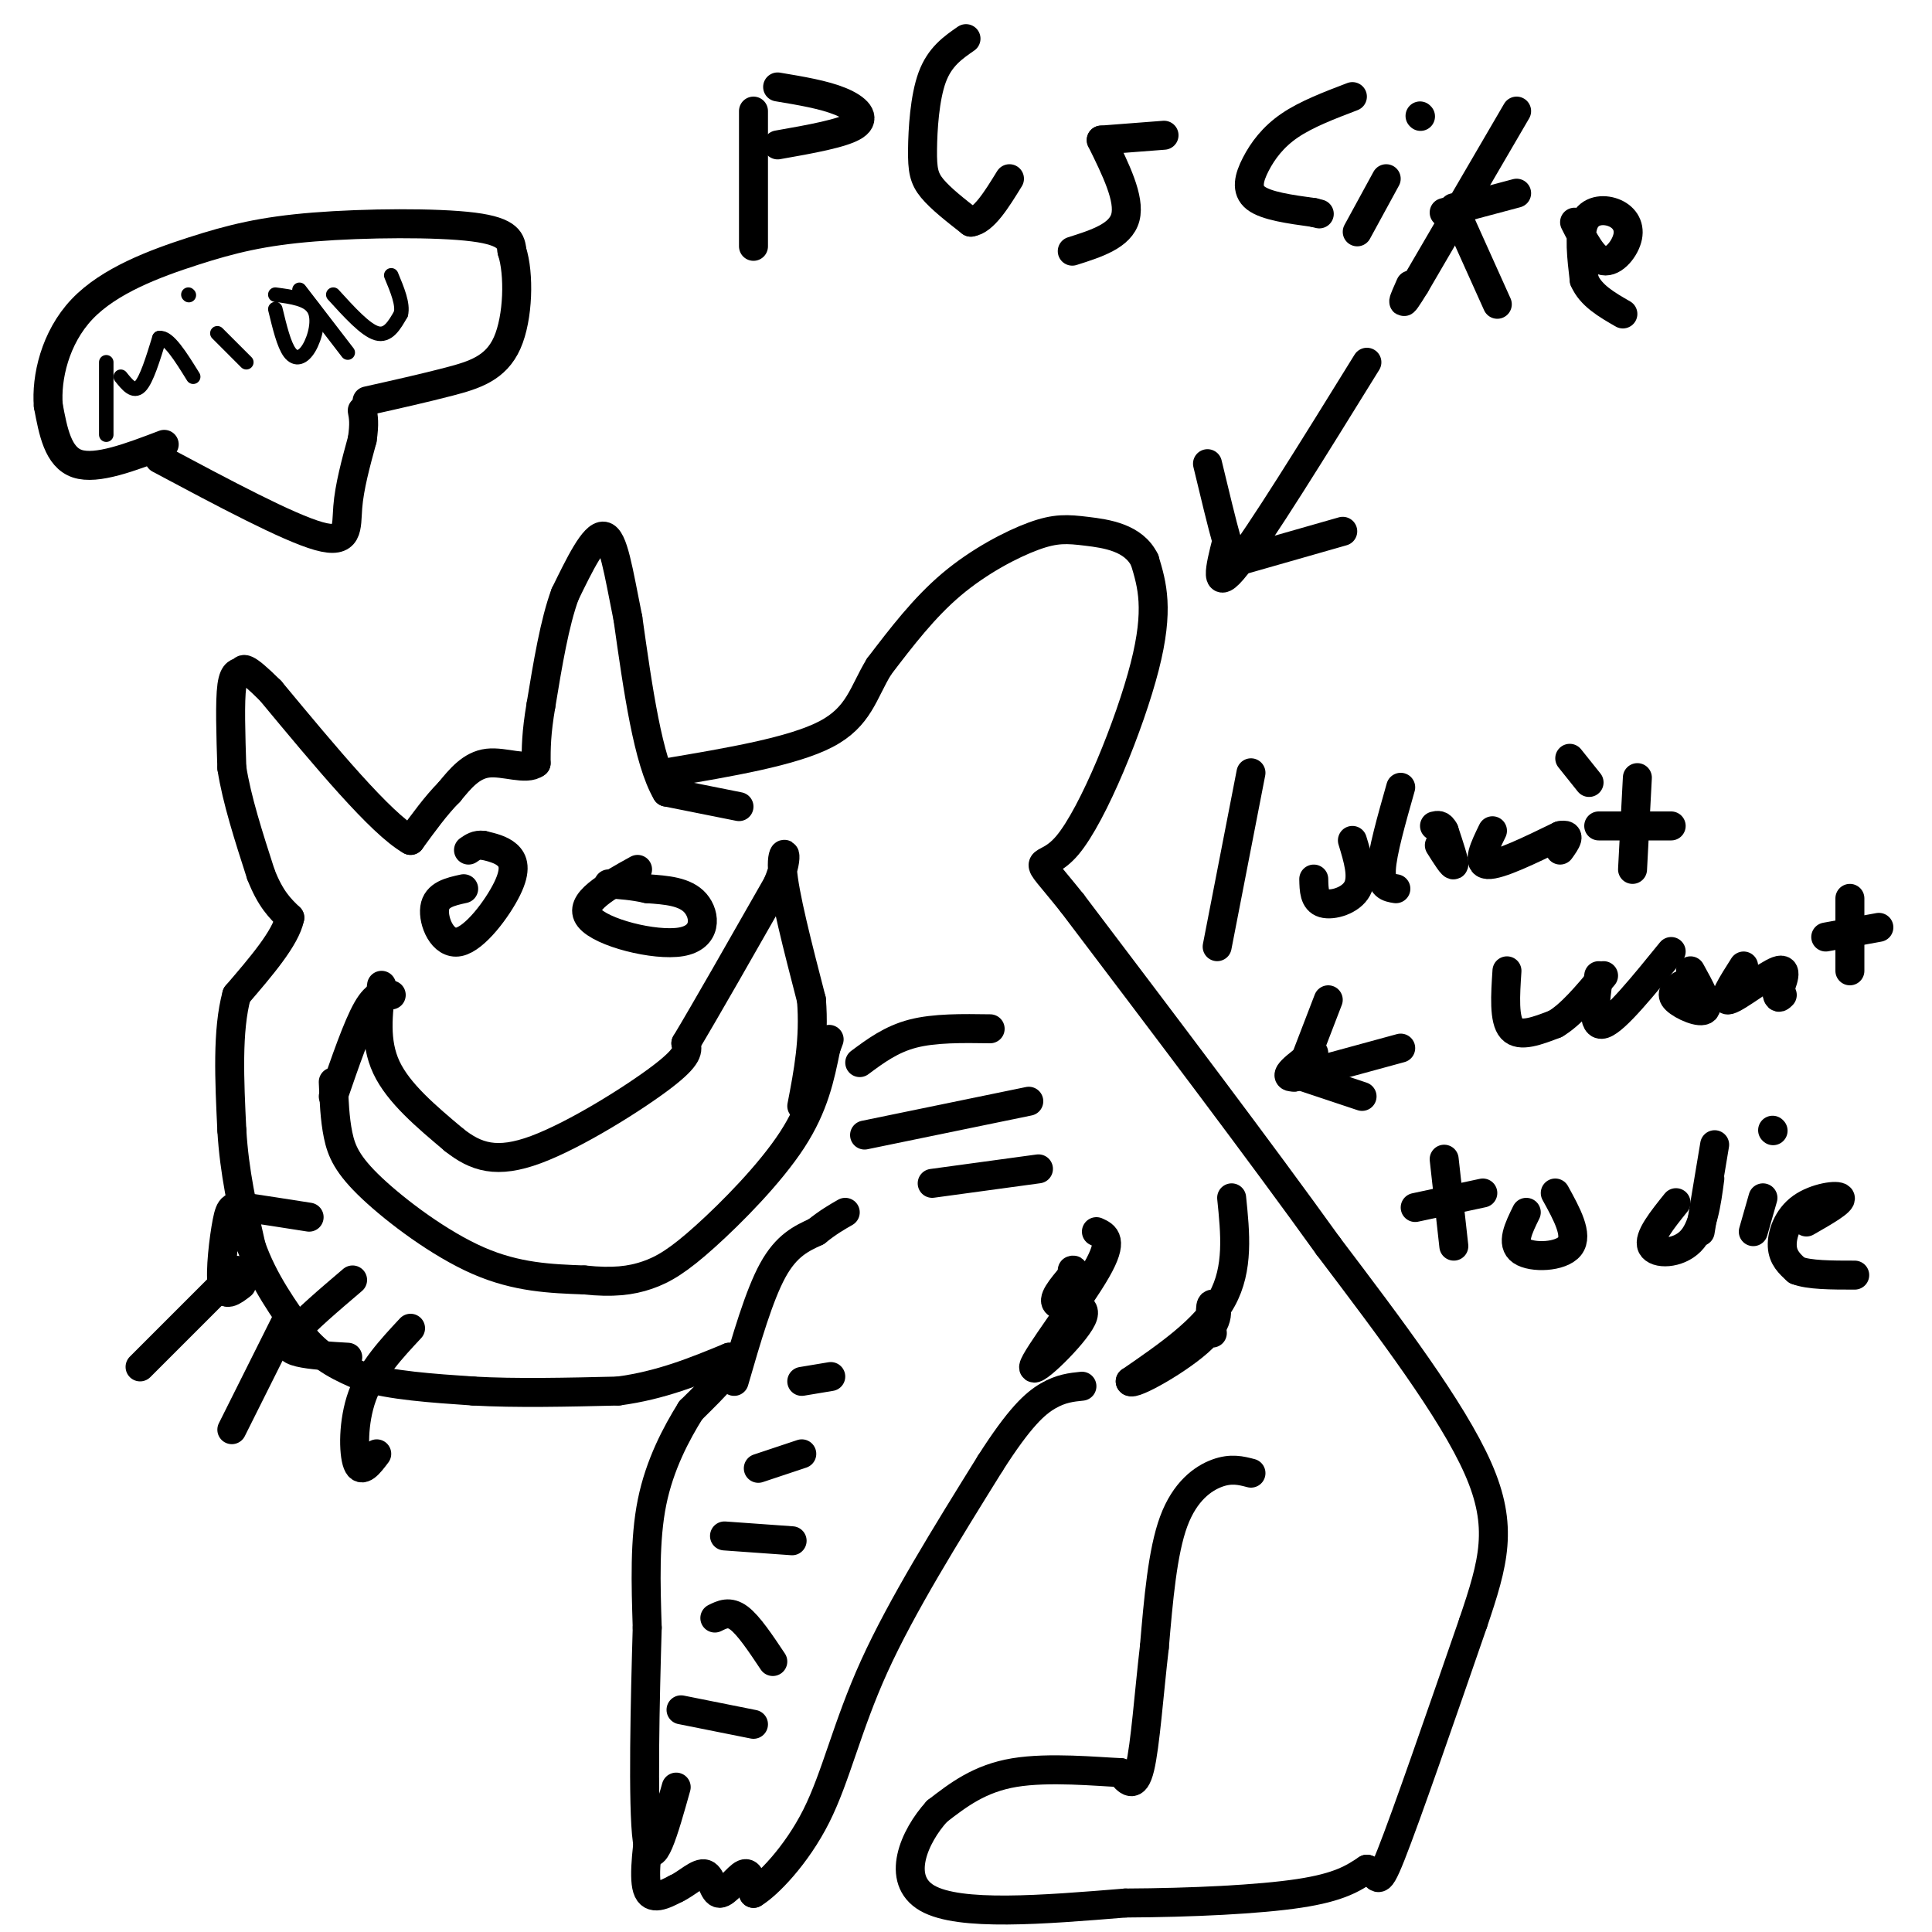 <svg viewBox='0 0 400 400' version='1.1' xmlns='http://www.w3.org/2000/svg' xmlns:xlink='http://www.w3.org/1999/xlink'><g fill='none' stroke='#000000' stroke-width='6' stroke-linecap='round' stroke-linejoin='round'><path d='M153,167c0.000,0.000 -15.000,-3.000 -15,-3'/><path d='M138,164c-3.833,-6.500 -5.917,-21.250 -8,-36'/><path d='M130,128c-2.000,-9.911 -3.000,-16.689 -5,-17c-2.000,-0.311 -5.000,5.844 -8,12'/><path d='M117,123c-2.167,5.833 -3.583,14.417 -5,23'/><path d='M112,146c-1.000,5.833 -1.000,8.917 -1,12'/><path d='M111,158c-2.022,1.600 -6.578,-0.400 -10,0c-3.422,0.400 -5.711,3.200 -8,6'/><path d='M93,164c-2.667,2.667 -5.333,6.333 -8,10'/><path d='M85,174c-6.167,-3.500 -17.583,-17.250 -29,-31'/><path d='M56,143c-5.726,-5.679 -5.542,-4.375 -6,-4c-0.458,0.375 -1.560,-0.179 -2,3c-0.440,3.179 -0.220,10.089 0,17'/><path d='M48,159c1.000,6.500 3.500,14.250 6,22'/><path d='M54,181c2.000,5.167 4.000,7.083 6,9'/><path d='M60,190c-0.833,4.167 -5.917,10.083 -11,16'/><path d='M49,206c-2.000,7.333 -1.500,17.667 -1,28'/><path d='M48,234c0.500,8.667 2.250,16.333 4,24'/><path d='M52,258c2.500,7.167 6.750,13.083 11,19'/><path d='M63,277c3.833,4.500 7.917,6.250 12,8'/><path d='M75,285c5.833,1.833 14.417,2.417 23,3'/><path d='M98,288c8.833,0.500 19.417,0.250 30,0'/><path d='M128,288c8.833,-1.167 15.917,-4.083 23,-7'/><path d='M151,281c2.500,0.667 -2.750,5.833 -8,11'/><path d='M143,292c-2.978,4.778 -6.422,11.222 -8,19c-1.578,7.778 -1.289,16.889 -1,26'/><path d='M134,337c-0.422,14.311 -0.978,37.089 0,44c0.978,6.911 3.489,-2.044 6,-11'/><path d='M152,286c2.583,-8.917 5.167,-17.833 8,-23c2.833,-5.167 5.917,-6.583 9,-8'/><path d='M169,255c2.500,-2.000 4.250,-3.000 6,-4'/><path d='M135,375c-0.917,6.667 -1.833,13.333 -1,16c0.833,2.667 3.417,1.333 6,0'/><path d='M140,391c2.179,-0.998 4.625,-3.494 6,-3c1.375,0.494 1.678,3.979 3,4c1.322,0.021 3.663,-3.423 5,-4c1.337,-0.577 1.668,1.711 2,4'/><path d='M156,392c2.821,-1.655 8.875,-7.792 13,-16c4.125,-8.208 6.321,-18.488 12,-31c5.679,-12.512 14.839,-27.256 24,-42'/><path d='M205,303c6.089,-9.556 9.311,-12.444 12,-14c2.689,-1.556 4.844,-1.778 7,-2'/><path d='M259,305c-2.044,-0.533 -4.089,-1.067 -7,0c-2.911,1.067 -6.689,3.733 -9,10c-2.311,6.267 -3.156,16.133 -4,26'/><path d='M239,341c-1.111,9.556 -1.889,20.444 -3,25c-1.111,4.556 -2.556,2.778 -4,1'/><path d='M232,367c-4.800,-0.200 -14.800,-1.200 -22,0c-7.200,1.200 -11.600,4.600 -16,8'/><path d='M194,375c-4.756,5.200 -8.644,14.200 -2,18c6.644,3.800 23.822,2.400 41,1'/><path d='M233,394c13.756,-0.067 27.644,-0.733 36,-2c8.356,-1.267 11.178,-3.133 14,-5'/><path d='M283,387c2.533,0.689 1.867,4.911 5,-3c3.133,-7.911 10.067,-27.956 17,-48'/><path d='M305,336c4.244,-12.533 6.356,-19.867 1,-32c-5.356,-12.133 -18.178,-29.067 -31,-46'/><path d='M275,258c-14.000,-19.500 -33.500,-45.250 -53,-71'/><path d='M222,187c-9.381,-11.762 -6.333,-5.667 -1,-12c5.333,-6.333 12.952,-25.095 16,-37c3.048,-11.905 1.524,-16.952 0,-22'/><path d='M237,116c-2.274,-4.718 -7.960,-5.512 -12,-6c-4.040,-0.488 -6.434,-0.670 -11,1c-4.566,1.670 -11.305,5.191 -17,10c-5.695,4.809 -10.348,10.904 -15,17'/><path d='M182,138c-3.311,5.400 -4.089,10.400 -11,14c-6.911,3.600 -19.956,5.800 -33,8'/><path d='M69,224c0.155,3.827 0.310,7.655 1,11c0.690,3.345 1.917,6.208 7,11c5.083,4.792 14.024,11.512 22,15c7.976,3.488 14.988,3.744 22,4'/><path d='M121,265c5.885,0.619 9.598,0.166 13,-1c3.402,-1.166 6.493,-3.045 12,-8c5.507,-4.955 13.431,-12.987 18,-20c4.569,-7.013 5.785,-13.006 7,-19'/><path d='M171,217c1.167,-3.167 0.583,-1.583 0,0'/><path d='M79,204c-0.750,5.833 -1.500,11.667 1,17c2.500,5.333 8.250,10.167 14,15'/><path d='M94,236c4.524,3.583 8.833,5.042 17,2c8.167,-3.042 20.190,-10.583 26,-15c5.810,-4.417 5.405,-5.708 5,-7'/><path d='M142,216c4.000,-6.667 11.500,-19.833 19,-33'/><path d='M161,183c2.911,-7.000 0.689,-8.000 1,-3c0.311,5.000 3.156,16.000 6,27'/><path d='M168,207c0.667,8.167 -0.667,15.083 -2,22'/><path d='M81,206c-1.500,-0.250 -3.000,-0.500 -5,3c-2.000,3.500 -4.500,10.750 -7,18'/><path d='M96,184c-2.807,0.617 -5.614,1.234 -6,4c-0.386,2.766 1.649,7.679 5,7c3.351,-0.679 8.018,-6.952 10,-11c1.982,-4.048 1.281,-5.871 0,-7c-1.281,-1.129 -3.140,-1.565 -5,-2'/><path d='M100,175c-1.333,-0.167 -2.167,0.417 -3,1'/><path d='M132,180c-6.226,3.440 -12.452,6.881 -10,10c2.452,3.119 13.583,5.917 19,5c5.417,-0.917 5.119,-5.548 3,-8c-2.119,-2.452 -6.060,-2.726 -10,-3'/><path d='M134,184c-3.000,-0.667 -5.500,-0.833 -8,-1'/><path d='M156,23c0.000,0.000 0.000,28.000 0,28'/><path d='M161,18c4.800,0.800 9.600,1.600 13,3c3.400,1.400 5.400,3.400 3,5c-2.400,1.600 -9.200,2.800 -16,4'/><path d='M200,8c-2.720,1.881 -5.440,3.762 -7,8c-1.560,4.238 -1.958,10.833 -2,15c-0.042,4.167 0.274,5.905 2,8c1.726,2.095 4.863,4.548 8,7'/><path d='M201,46c2.667,-0.333 5.333,-4.667 8,-9'/><path d='M228,29c3.000,6.083 6.000,12.167 5,16c-1.000,3.833 -6.000,5.417 -11,7'/><path d='M228,29c0.000,0.000 13.000,-1.000 13,-1'/><path d='M280,20c-4.774,1.821 -9.548,3.643 -13,6c-3.452,2.357 -5.583,5.250 -7,8c-1.417,2.750 -2.119,5.357 0,7c2.119,1.643 7.060,2.321 12,3'/><path d='M272,44c2.000,0.500 1.000,0.250 0,0'/><path d='M287,37c0.000,0.000 -6.000,11.000 -6,11'/><path d='M294,24c0.000,0.000 0.100,0.100 0.1,0.1'/><path d='M314,23c0.000,0.000 -21.000,36.000 -21,36'/><path d='M293,59c-3.667,6.000 -2.333,3.000 -1,0'/><path d='M301,43c0.000,0.000 9.000,20.000 9,20'/><path d='M299,44c0.000,0.000 15.000,-4.000 15,-4'/><path d='M326,46c1.927,3.799 3.853,7.598 6,8c2.147,0.402 4.514,-2.593 5,-5c0.486,-2.407 -0.907,-4.225 -3,-5c-2.093,-0.775 -4.884,-0.507 -6,2c-1.116,2.507 -0.558,7.254 0,12'/><path d='M328,58c1.333,3.167 4.667,5.083 8,7'/><path d='M283,75c-11.083,17.917 -22.167,35.833 -27,42c-4.833,6.167 -3.417,0.583 -2,-5'/><path d='M254,112c-1.000,-3.500 -2.500,-9.750 -4,-16'/><path d='M257,116c0.000,0.000 21.000,-6.000 21,-6'/><path d='M64,252c-5.095,-0.798 -10.190,-1.595 -13,-2c-2.810,-0.405 -3.333,-0.417 -4,3c-0.667,3.417 -1.476,10.262 -1,13c0.476,2.738 2.238,1.369 4,0'/><path d='M73,265c-4.956,4.222 -9.911,8.444 -12,11c-2.089,2.556 -1.311,3.444 1,4c2.311,0.556 6.156,0.778 10,1'/><path d='M85,275c-4.022,4.311 -8.044,8.622 -10,14c-1.956,5.378 -1.844,11.822 -1,14c0.844,2.178 2.422,0.089 4,-2'/><path d='M59,274c0.000,0.000 -11.000,22.000 -11,22'/><path d='M49,263c0.000,0.000 -20.000,20.000 -20,20'/><path d='M178,220c3.250,-2.417 6.500,-4.833 11,-6c4.500,-1.167 10.250,-1.083 16,-1'/><path d='M179,235c0.000,0.000 34.000,-7.000 34,-7'/><path d='M193,245c0.000,0.000 22.000,-3.000 22,-3'/><path d='M255,248c0.750,7.333 1.500,14.667 -2,21c-3.500,6.333 -11.250,11.667 -19,17'/><path d='M234,286c0.333,1.083 10.667,-4.708 15,-9c4.333,-4.292 2.667,-7.083 2,-7c-0.667,0.083 -0.333,3.042 0,6'/><path d='M227,255c1.820,0.828 3.640,1.656 0,8c-3.640,6.344 -12.738,18.206 -13,20c-0.262,1.794 8.314,-6.478 10,-10c1.686,-3.522 -3.518,-2.292 -5,-3c-1.482,-0.708 0.759,-3.354 3,-6'/><path d='M222,264c0.500,-1.167 0.250,-1.083 0,-1'/><path d='M148,335c1.500,-0.750 3.000,-1.500 5,0c2.000,1.500 4.500,5.250 7,9'/><path d='M141,354c0.000,0.000 15.000,3.000 15,3'/><path d='M150,318c0.000,0.000 14.000,1.000 14,1'/><path d='M157,304c0.000,0.000 9.000,-3.000 9,-3'/><path d='M166,286c0.000,0.000 6.000,-1.000 6,-1'/><path d='M259,160c0.000,0.000 -7.000,36.000 -7,36'/><path d='M272,182c0.044,2.222 0.089,4.444 2,5c1.911,0.556 5.689,-0.556 7,-3c1.311,-2.444 0.156,-6.222 -1,-10'/><path d='M290,163c-1.917,6.750 -3.833,13.500 -4,17c-0.167,3.500 1.417,3.750 3,4'/><path d='M298,175c1.417,2.250 2.833,4.500 3,4c0.167,-0.500 -0.917,-3.750 -2,-7'/><path d='M299,172c-0.667,-1.333 -1.333,-1.167 -2,-1'/><path d='M309,172c-1.667,3.417 -3.333,6.833 -1,7c2.333,0.167 8.667,-2.917 15,-6'/><path d='M323,173c2.500,-0.500 1.250,1.250 0,3'/><path d='M325,157c0.000,0.000 4.000,5.000 4,5'/><path d='M339,161c0.000,0.000 -1.000,19.000 -1,19'/><path d='M331,171c0.000,0.000 15.000,0.000 15,0'/><path d='M312,201c-0.333,5.083 -0.667,10.167 1,12c1.667,1.833 5.333,0.417 9,-1'/><path d='M322,212c3.167,-1.833 6.583,-5.917 10,-10'/><path d='M331,202c-0.750,5.417 -1.500,10.833 1,10c2.500,-0.833 8.250,-7.917 14,-15'/><path d='M348,204c-1.156,0.867 -2.311,1.733 -1,3c1.311,1.267 5.089,2.933 6,2c0.911,-0.933 -1.044,-4.467 -3,-8'/><path d='M361,200c-2.378,3.733 -4.756,7.467 -3,7c1.756,-0.467 7.644,-5.133 10,-6c2.356,-0.867 1.178,2.067 0,5'/><path d='M368,206c0.167,0.833 0.583,0.417 1,0'/><path d='M383,186c0.000,0.000 0.000,15.000 0,15'/><path d='M378,194c0.000,0.000 11.000,-2.000 11,-2'/><path d='M299,240c0.000,0.000 2.000,18.000 2,18'/><path d='M293,250c0.000,0.000 14.000,-3.000 14,-3'/><path d='M316,251c-1.600,3.244 -3.200,6.489 -1,8c2.200,1.511 8.200,1.289 10,-1c1.800,-2.289 -0.600,-6.644 -3,-11'/><path d='M347,249c-2.911,3.622 -5.822,7.244 -5,9c0.822,1.756 5.378,1.644 8,-1c2.622,-2.644 3.311,-7.822 4,-13'/><path d='M355,237c0.000,0.000 -3.000,18.000 -3,18'/><path d='M365,248c0.000,0.000 -2.000,7.000 -2,7'/><path d='M367,234c0.000,0.000 0.100,0.100 0.1,0.1'/><path d='M374,253c3.726,-2.131 7.452,-4.262 7,-5c-0.452,-0.738 -5.083,-0.083 -8,2c-2.917,2.083 -4.119,5.595 -4,8c0.119,2.405 1.560,3.702 3,5'/><path d='M372,263c2.500,1.000 7.250,1.000 12,1'/><path d='M290,217c0.000,0.000 -22.000,6.000 -22,6'/><path d='M268,223c-3.000,0.167 0.500,-2.417 4,-5'/><path d='M270,223c0.000,0.000 12.000,4.000 12,4'/><path d='M270,220c0.000,0.000 5.000,-13.000 5,-13'/><path d='M33,95c13.333,7.111 26.667,14.222 33,16c6.333,1.778 5.667,-1.778 6,-6c0.333,-4.222 1.667,-9.111 3,-14'/><path d='M75,91c0.500,-3.333 0.250,-4.667 0,-6'/><path d='M34,92c-7.000,2.667 -14.000,5.333 -18,4c-4.000,-1.333 -5.000,-6.667 -6,-12'/><path d='M10,84c-0.467,-5.735 1.367,-14.073 7,-20c5.633,-5.927 15.067,-9.444 23,-12c7.933,-2.556 14.367,-4.150 25,-5c10.633,-0.850 25.467,-0.957 33,0c7.533,0.957 7.767,2.979 8,5'/><path d='M106,52c1.524,4.643 1.333,13.750 -1,19c-2.333,5.250 -6.810,6.643 -12,8c-5.190,1.357 -11.095,2.679 -17,4'/></g>
<g fill='none' stroke='#000000' stroke-width='3' stroke-linecap='round' stroke-linejoin='round'><path d='M22,75c0.000,0.000 0.000,15.000 0,15'/><path d='M25,78c1.333,1.667 2.667,3.333 4,2c1.333,-1.333 2.667,-5.667 4,-10'/><path d='M33,70c1.833,-0.333 4.417,3.833 7,8'/><path d='M45,69c0.000,0.000 6.000,6.000 6,6'/><path d='M39,61c0.000,0.000 0.100,0.100 0.1,0.1'/><path d='M57,64c0.893,3.696 1.786,7.393 3,9c1.214,1.607 2.750,1.125 4,-1c1.250,-2.125 2.214,-5.893 1,-8c-1.214,-2.107 -4.607,-2.554 -8,-3'/><path d='M62,60c0.000,0.000 10.000,13.000 10,13'/><path d='M69,61c3.333,3.667 6.667,7.333 9,8c2.333,0.667 3.667,-1.667 5,-4'/><path d='M83,65c0.500,-2.000 -0.750,-5.000 -2,-8'/></g>
</svg>